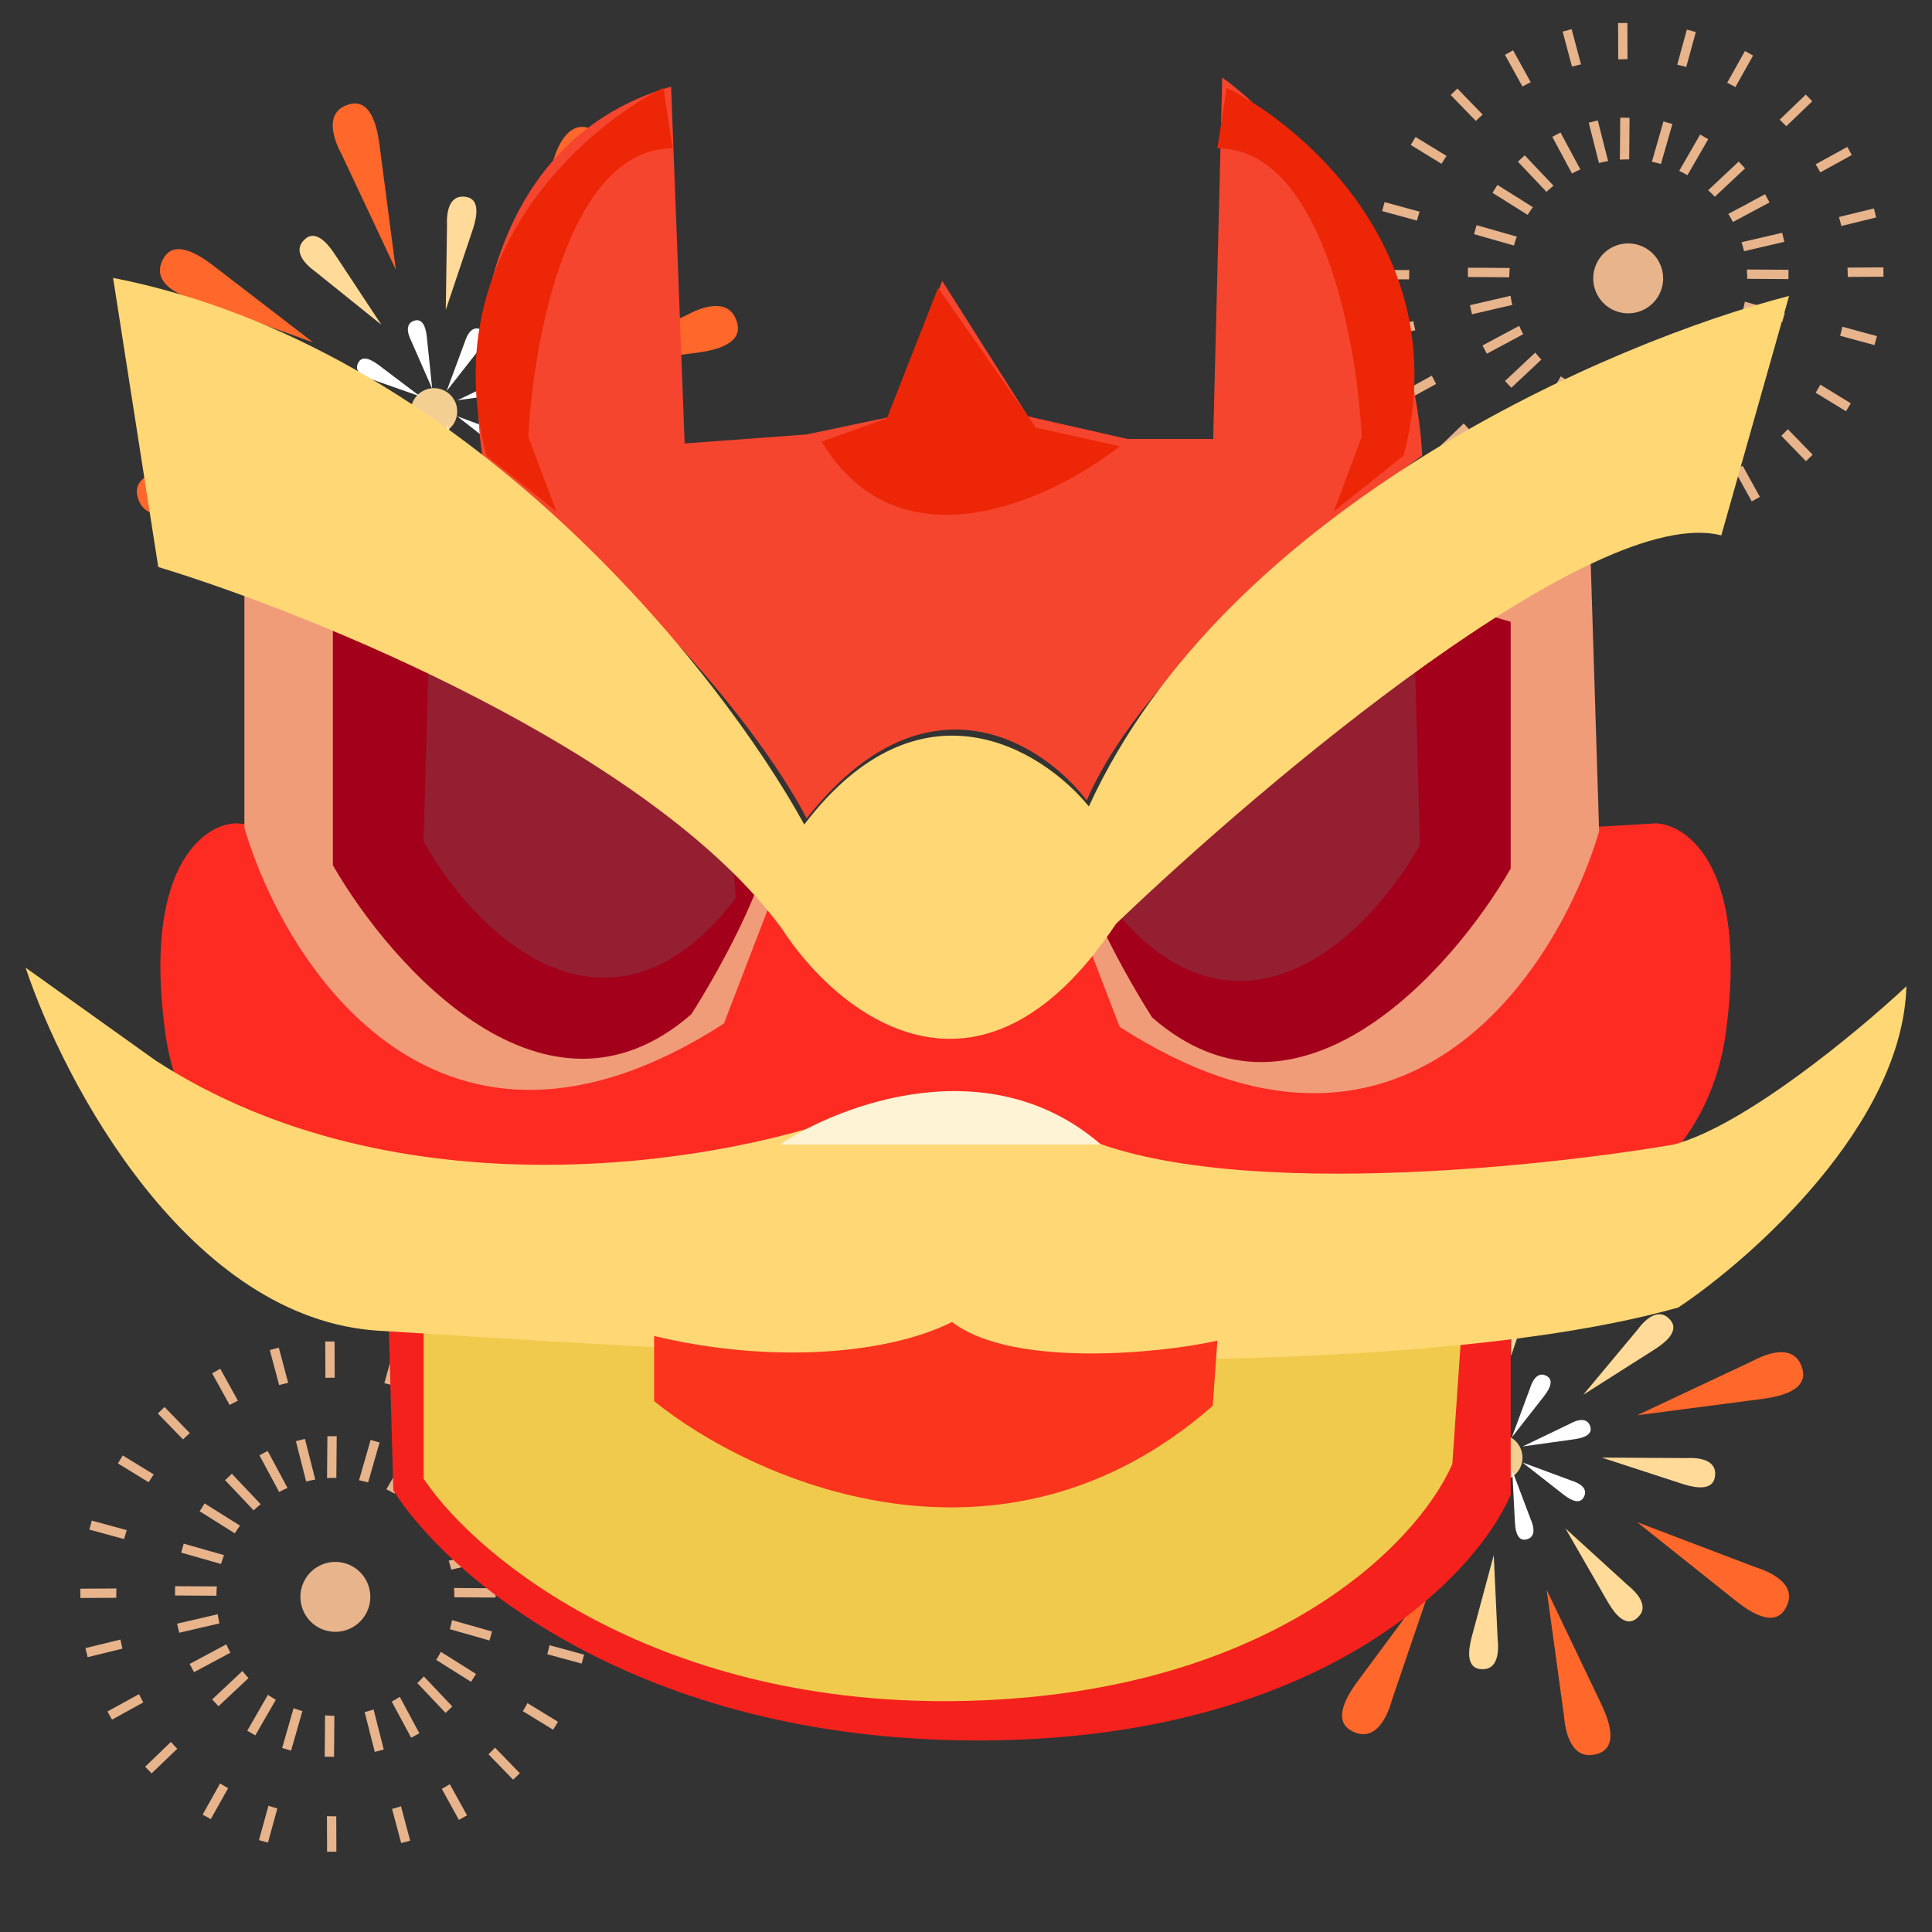 <?xml version="1.0" standalone="no"?><!DOCTYPE svg PUBLIC "-//W3C//DTD SVG 1.1//EN" "http://www.w3.org/Graphics/SVG/1.1/DTD/svg11.dtd"><svg t="1727199007482" class="icon" viewBox="0 0 1024 1024" version="1.1" xmlns="http://www.w3.org/2000/svg" p-id="6919" width="64" height="64" xmlns:xlink="http://www.w3.org/1999/xlink"><rect x="0" y="0" width="1024" height="1024" fill="#333333" stroke="none"/><path d="M230.025 218.052m-12.305 0a12.305 12.305 0 1 0 24.61 0 12.305 12.305 0 1 0-24.61 0Z" fill="#F3D091" p-id="6920"></path><path d="M236.928 119.177l-0.657 45.056 14.251-42.411c0.853-2.79 5.461-15.667-3.183-17.408-8.585-1.707-10.761 6.656-10.411 14.763zM167.04 143.881l35.115 28.254L177.493 134.801c-1.664-2.398-8.977-13.961-15.667-8.218-6.639 5.717-1.382 12.578 5.214 17.297zM303.42 150.135l-28.868 34.611 37.76-23.996c2.423-1.621 14.114-8.738 8.482-15.522-5.589-6.741-12.544-1.604-17.374 4.907zM134.281 212.847l45.073-0.137-42.667-13.5c-2.799-0.811-15.761-5.197-17.34 3.482-1.562 8.619 6.835 10.641 14.933 10.155zM162.893 281.83l28.561-34.859-37.547 24.337c-2.415 1.638-14.046 8.849-8.354 15.59 5.649 6.69 12.561 1.493 17.34-5.06zM329.429 218.308l-45.065-0.256 42.539 13.867c2.799 0.836 15.718 5.342 17.374-3.328 1.638-8.602-6.741-10.701-14.848-10.283zM298.419 285.943l-33.314-30.353 22.332 38.775c1.51 2.492 8.107 14.481 15.13 9.156 6.98-5.291 2.15-12.467-4.147-17.579zM229.205 314.761l-2.091-45.022-11.631 43.204c-0.683 2.833-4.506 15.974 4.233 17.169 8.678 1.195 10.334-7.287 9.498-15.36z" fill="#FFDA98" p-id="6921"></path><path d="M246.682 250.726l-9.771-25.882 1.417 27.435c0.128 1.783 0.393 10.18 5.717 9.216 5.291-0.939 4.659-6.212 2.637-10.769zM268.279 230.238l-25.941-9.609 21.623 16.93c1.434 1.075 7.945 6.383 10.718 1.732 2.756-4.617-1.638-7.595-6.4-9.045zM217.557 249.463l9.156-26.112-16.555 21.922c-1.041 1.451-6.229 8.055-1.536 10.752 4.659 2.671 7.561-1.775 8.934-6.571zM197.564 229.257l25.139-11.554-27.264 3.328c-1.775 0.256-10.129 1.109-8.806 6.349 1.323 5.214 6.528 4.207 10.923 1.877zM267.392 200.166l-24.934 11.981 27.204-3.797c1.766-0.29 10.112-1.28 8.687-6.511-1.408-5.188-6.596-4.096-10.957-1.681zM246.332 181.316l-9.609 25.941 16.93-21.623c1.075-1.434 6.383-7.936 1.732-10.718-4.617-2.756-7.595 1.638-9.045 6.4zM196.591 200.926l26.112 9.156-21.931-16.555c-1.451-1.05-8.047-6.238-10.743-1.536-2.671 4.659 1.775 7.552 6.562 8.934zM217.984 180.736l11.102 25.344-2.842-27.324c-0.222-1.775-0.93-10.155-6.204-8.909-5.231 1.22-4.318 6.451-2.057 10.889z" fill="#FFFFFF" p-id="6922"></path><path d="M181.111 81.877l28.672 60.996-8.67-66.355c-0.666-4.309-2.91-24.644-15.667-21.308-12.672 3.328-10.112 16-4.335 26.667zM264.329 354.935l-9.173-66.773 28.868 60.365c1.792 3.985 10.982 22.263-1.536 26.402-12.442 4.122-17.195-7.902-18.159-19.994zM102.571 158.609l63.403 22.869-53.043-40.789C109.397 138.112 93.44 125.321 86.784 136.704c-6.613 11.307 4.156 18.458 15.787 21.914zM293.265 85.052l-22.869 63.403 40.789-53.043c2.586-3.524 15.377-19.499 3.994-26.155-11.315-6.605-18.458 4.164-21.914 15.787zM99.558 267.546l61.013-28.672-66.364 8.67c-4.309 0.666-24.653 2.91-21.308 15.667 3.328 12.672 15.991 10.112 26.658 4.335zM364.1 166.946l-61.005 28.672 66.355-8.67c4.309-0.666 24.653-2.91 21.308-15.667-3.328-12.672-15.991-10.112-26.658-4.335zM173.141 346.573l21.751-63.795-39.859 53.751c-2.517 3.567-15.027 19.755-3.533 26.214 11.426 6.409 18.381-4.48 21.641-16.171zM366.097 276.233l-63.002-23.97 52.335 41.711c3.473 2.645 19.217 15.71 26.069 4.437 6.81-11.179-3.84-18.517-15.403-22.187z" fill="#FF672B" p-id="6923"></path><path d="M794.633 772.557m-12.305 0a12.305 12.305 0 1 0 24.61 0 12.305 12.305 0 1 0-24.61 0Z" fill="#F3D091" p-id="6924"></path><path d="M801.536 673.681l-0.657 45.056 14.251-42.411c0.853-2.79 5.461-15.667-3.183-17.408-8.585-1.707-10.761 6.656-10.411 14.763zM731.648 698.385l35.115 28.254L742.101 689.306c-1.664-2.398-8.977-13.961-15.667-8.218-6.639 5.717-1.382 12.578 5.214 17.297zM868.028 704.64l-28.868 34.611 37.76-23.996c2.423-1.621 14.114-8.738 8.482-15.522-5.589-6.741-12.544-1.604-17.374 4.907zM698.889 767.351l45.073-0.137-42.667-13.5c-2.799-0.811-15.761-5.197-17.34 3.482-1.562 8.619 6.835 10.641 14.933 10.155zM727.501 836.335l28.561-34.859-37.547 24.337c-2.415 1.638-14.046 8.849-8.354 15.59 5.649 6.69 12.561 1.493 17.34-5.06zM894.037 772.813l-45.065-0.256 42.539 13.867c2.799 0.836 15.718 5.342 17.374-3.328 1.638-8.602-6.741-10.701-14.848-10.283zM863.027 840.448l-33.314-30.353 22.332 38.775c1.51 2.492 8.107 14.481 15.13 9.156 6.98-5.291 2.15-12.467-4.147-17.579zM793.813 869.265l-2.091-45.022-11.631 43.204c-0.683 2.833-4.506 15.974 4.233 17.169 8.678 1.195 10.334-7.287 9.498-15.36z" fill="#FFDA98" p-id="6925"></path><path d="M811.29 805.231l-9.771-25.882 1.417 27.435c0.128 1.783 0.393 10.18 5.717 9.216 5.291-0.939 4.659-6.212 2.637-10.769zM832.887 784.742l-25.941-9.609 21.623 16.93c1.434 1.075 7.945 6.383 10.718 1.732 2.756-4.617-1.638-7.595-6.4-9.045zM782.165 803.968l9.156-26.112-16.555 21.922c-1.041 1.451-6.229 8.055-1.536 10.752 4.659 2.671 7.561-1.775 8.934-6.571zM762.172 783.761l25.139-11.554-27.264 3.328c-1.775 0.256-10.129 1.109-8.806 6.349 1.323 5.214 6.528 4.207 10.923 1.877zM832 754.671l-24.934 11.981 27.204-3.797c1.766-0.29 10.112-1.28 8.687-6.511-1.408-5.188-6.596-4.096-10.957-1.681zM810.94 735.821l-9.609 25.941 16.93-21.623c1.075-1.434 6.383-7.936 1.732-10.718-4.617-2.756-7.595 1.638-9.045 6.4zM761.199 755.43l26.112 9.156-21.931-16.555c-1.451-1.05-8.047-6.238-10.743-1.536-2.671 4.659 1.775 7.552 6.562 8.934zM782.592 735.241l11.102 25.344-2.842-27.324c-0.222-1.775-0.93-10.155-6.204-8.909-5.231 1.22-4.318 6.451-2.057 10.889z" fill="#FFFFFF" p-id="6926"></path><path d="M745.719 636.382l28.672 60.996-8.67-66.355c-0.666-4.309-2.91-24.644-15.667-21.308-12.672 3.328-10.112 16-4.335 26.667zM828.937 909.44l-9.173-66.773 28.868 60.365c1.792 3.985 10.982 22.263-1.536 26.402-12.442 4.122-17.195-7.902-18.159-19.994zM667.179 713.114l63.403 22.869-53.043-40.789C674.005 692.617 658.048 679.825 651.392 691.209c-6.613 11.307 4.156 18.458 15.787 21.914zM857.873 639.556l-22.869 63.403 40.789-53.043c2.586-3.524 15.377-19.499 3.994-26.155-11.315-6.605-18.458 4.164-21.914 15.787zM664.166 822.05l61.013-28.672-66.364 8.67c-4.309 0.666-24.653 2.91-21.308 15.667 3.328 12.672 15.991 10.112 26.658 4.335zM928.708 721.451l-61.005 28.672 66.355-8.67c4.309-0.666 24.653-2.91 21.308-15.667-3.328-12.672-15.991-10.112-26.658-4.335zM737.749 901.077l21.751-63.795-39.859 53.751c-2.517 3.567-15.027 19.755-3.533 26.214 11.426 6.409 18.381-4.48 21.641-16.171zM930.705 830.737l-63.002-23.97 52.335 41.711c3.473 2.645 19.217 15.71 26.069 4.437 6.81-11.179-3.84-18.517-15.403-22.187z" fill="#FF672B" p-id="6927"></path><path d="M196.267 846.37a18.517 18.517 0 1 1-37.035 0 18.517 18.517 0 0 1 37.035 0z" fill="#E8B48C" p-id="6928"></path><path d="M198.016 906.052c-1.57 0.529-3.157 0.998-4.736 1.408l5.35 21.077 4.779-1.22-5.393-21.265z m-20.787 3.345a61.918 61.918 0 0 1-4.932-0.239l-0.188 21.931 4.941 0.051 0.171-21.743z m-16.939-2.475a63.599 63.599 0 0 1-4.685-1.562l-6.067 21.12 4.745 1.365 6.007-20.932z m57.634 14.106l-10.291-19.157c1.459-0.785 2.884-1.621 4.267-2.509l10.377 19.328-4.352 2.338z m3.268-28.962l14.967 15.795 3.584-3.388-15.104-15.949a62.976 62.976 0 0 1-3.447 3.541z m10.018-12.271l18.466 11.605 2.628-4.181-18.645-11.716c-0.759 1.451-1.579 2.893-2.449 4.292z m7.219-16.299l20.992 5.982 1.357-4.745-21.188-6.033a63.488 63.488 0 0 1-1.161 4.804z m2.389-16.896l21.862 0.137 0.034-4.941-22.067-0.137c0.128 1.647 0.179 3.294 0.171 4.932z m-1.664-14.652l21.333-4.949-1.118-4.804-21.538 5.001c0.512 1.579 0.939 3.157 1.323 4.753z m-5.871-15.479l19.354-10.351-2.33-4.352-19.524 10.453c0.879 1.374 1.715 2.79 2.5 4.25z m-9.626-13.363l16.026-15.044-3.379-3.601-16.171 15.189c1.212 1.092 2.389 2.253 3.524 3.456z m-14.507-11.435l11.008-19.081-4.275-2.475-11.102 19.268c1.485 0.708 2.944 1.468 4.378 2.287z m-14.046-5.939l6.084-21.18-4.745-1.365-6.144 21.376c1.621 0.333 3.226 0.725 4.804 1.169z m-16.828-2.441l0.188-22.042-4.941-0.043-0.179 22.238c1.647-0.111 3.294-0.171 4.932-0.154z m-11.179 0.913l-5.47-21.564-4.779 1.22 5.419 21.376c1.604-0.41 3.217-0.751 4.83-1.033z m-14.694 4.437l-10.53-19.618-4.352 2.338 10.445 19.43c1.442-0.768 2.918-1.493 4.437-2.159z m-14.225 8.627l-15.283-16.128-3.584 3.388 15.147 15.991c1.195-1.126 2.432-2.219 3.721-3.251z m-10.94 11.366l-18.79-11.81-2.62 4.181 18.62 11.691c0.879-1.382 1.809-2.739 2.79-4.062z m-8.508 15.616l-21.342-6.084-1.357 4.745 21.146 6.033a63.488 63.488 0 0 1 1.553-4.693z m-3.772 16.597l-22.135-0.137-0.034 4.932 21.931 0.137c0.009-1.647 0.085-3.294 0.239-4.932z m0.435 14.737L93.867 860.587l1.118 4.804 21.333-4.949a62.421 62.421 0 0 1-0.922-4.855z m4.582 15.932l-19.456 10.411 2.33 4.352 19.268-10.308a64.171 64.171 0 0 1-2.142-4.454z m8.508 14.165l-16.043 15.061 3.379 3.601 15.898-14.925a63.317 63.317 0 0 1-3.234-3.738z m13.542 12.595l-10.974 19.046 4.275 2.458 10.871-18.859c-1.425-0.828-2.816-1.707-4.181-2.645zM212.548 957.389c-1.579 0.486-3.157 0.947-4.745 1.374l4.83 18.116 4.77-1.28-4.864-18.21z m-34.321 5.308c-1.647 0-3.294-0.026-4.932-0.094l0.068 18.859 4.932-0.017-0.068-18.748z m-31.232-4.198c-1.579-0.444-3.157-0.913-4.719-1.417l-5.001 18.227 4.753 1.306 4.975-18.116z m-26.078-10.735l-9.207 16.41-4.301-2.406 9.25-16.512c1.399 0.862 2.816 1.707 4.258 2.509z m-26.974-20.881a114.039 114.039 0 0 1-3.345-3.635l-13.662 13.141 3.413 3.55 13.594-13.056z m-17.997-24.576c-0.785-1.434-1.536-2.901-2.27-4.378l-16.7 9.19 2.389 4.326 16.58-9.131z m-11.042-28.484a115.661 115.661 0 0 1-1.067-4.813l-18.551 4.531 1.169 4.796 18.449-4.514z m-3.285-26.957c0-1.647 0.026-3.294 0.085-4.941l-19.132 0.111 0.034 4.932 19.012-0.102z m4.156-31.147c0.444-1.579 0.913-3.157 1.408-4.719L48.64 805.948l-1.289 4.762 18.432 5.018z m13.039-30.089c0.862-1.408 1.749-2.79 2.671-4.156l-16.427-10.052-2.577 4.215 16.333 9.993z m18.185-22.699c1.186-1.143 2.389-2.27 3.618-3.362l-13.423-13.833-3.541 3.43 13.346 13.756z m24.721-18.261c1.434-0.785 2.893-1.545 4.369-2.278l-9.344-16.913-4.318 2.389 9.293 16.811z m26.231-10.547c1.596-0.427 3.191-0.819 4.796-1.178l-4.975-18.671-4.77 1.28 4.949 18.569z m24.516-3.814c1.647-0.077 3.294-0.111 4.932-0.119l-0.068-19.191-4.932 0.017 0.068 19.294z m31.266 2.816c1.604 0.367 3.2 0.768 4.787 1.195l5.086-18.509-4.762-1.306-5.111 18.62z m26.487 9.54c1.468 0.742 2.918 1.51 4.352 2.313l9.37-16.708-4.301-2.415-9.421 16.811z m27.819 19.584c1.195 1.135 2.364 2.295 3.499 3.482l13.764-13.227-3.413-3.558-13.85 13.303z m19.072 23.663c0.853 1.399 1.673 2.825 2.475 4.267l16.683-9.182-2.389-4.318-16.768 9.233z m12.339 27.93c0.461 1.579 0.887 3.174 1.28 4.762l18.432-4.506-1.169-4.796-18.543 4.54z m4.54 26.812c0.085 1.647 0.128 3.294 0.137 4.932l18.918-0.102-0.026-4.932-19.029 0.102z m-2.731 31.334c-0.358 1.604-0.751 3.2-1.186 4.787l18.219 4.966 1.297-4.762-18.321-4.992z m-11.674 30.703c-0.794 1.451-1.621 2.867-2.475 4.267l16.06 9.83 2.569-4.207-16.154-9.89z m-17.212 23.595c-1.126 1.195-2.287 2.364-3.465 3.516l13.065 13.466 3.541-3.43-13.141-13.551z m-23.945 19.371c-1.408 0.853-2.825 1.681-4.267 2.475l9.071 16.435 4.318-2.389-9.131-16.512z" fill="#E8B48C" p-id="6929"></path><path d="M881.493 147.55a18.517 18.517 0 1 1-37.035 0 18.517 18.517 0 0 1 37.035 0z" fill="#E8B48C" p-id="6930"></path><path d="M883.243 207.232c-1.57 0.538-3.149 0.998-4.736 1.408l5.35 21.077 4.779-1.22-5.393-21.265z m-20.787 3.345a62.857 62.857 0 0 1-4.932-0.239l-0.188 21.939 4.941 0.043 0.171-21.743z m-16.93-2.475a63.351 63.351 0 0 1-4.693-1.562l-6.059 21.12 4.736 1.365 6.016-20.924z m57.634 14.106l-10.3-19.157a63.403 63.403 0 0 0 4.267-2.509l10.377 19.337-4.352 2.33z m3.26-28.962l14.967 15.804 3.584-3.396-15.104-15.94a63.462 63.462 0 0 1-3.447 3.533z m10.018-12.271l18.475 11.605 2.62-4.181-18.637-11.716c-0.768 1.459-1.579 2.893-2.458 4.292z m7.219-16.299l20.992 5.99 1.357-4.745-21.188-6.042c-0.324 1.621-0.708 3.217-1.161 4.804z m2.389-16.896l21.862 0.137 0.034-4.932-22.067-0.145c0.128 1.647 0.188 3.294 0.171 4.932z m-1.664-14.643l21.333-4.949-1.109-4.804-21.547 4.992c0.512 1.579 0.947 3.166 1.323 4.762z m-5.871-15.479l19.362-10.359-2.33-4.352-19.533 10.453c0.887 1.374 1.724 2.799 2.5 4.258z m-9.617-13.372l16.026-15.044-3.379-3.601-16.179 15.189c1.22 1.101 2.389 2.253 3.533 3.456z m-14.507-11.435l11.008-19.081-4.284-2.466-11.093 19.268c1.485 0.7 2.935 1.468 4.369 2.287z m-14.054-5.931l6.084-21.188-4.745-1.365-6.135 21.376c1.621 0.333 3.217 0.725 4.796 1.178z m-16.828-2.441l0.188-22.05-4.941-0.043-0.179 22.238c1.647-0.111 3.294-0.171 4.932-0.145z m-11.179 0.905l-5.461-21.555-4.796 1.212 5.427 21.376c1.604-0.41 3.217-0.751 4.83-1.024z m-14.686 4.437l-10.539-19.61-4.343 2.33 10.436 19.43c1.442-0.768 2.918-1.485 4.437-2.159z m-14.234 8.627l-15.275-16.128-3.584 3.388 15.138 15.991c1.195-1.126 2.432-2.219 3.721-3.243z m-10.931 11.366l-18.79-11.81-2.628 4.181 18.62 11.699c0.879-1.391 1.809-2.748 2.799-4.07z m-8.516 15.616l-21.342-6.084-1.348 4.745 21.137 6.033c0.461-1.587 0.981-3.157 1.553-4.693z m-3.772 16.597l-22.135-0.137-0.034 4.932 21.931 0.145c0.017-1.655 0.094-3.302 0.239-4.941z m0.444 14.746l-21.53 4.992 1.109 4.804 21.333-4.949a61.585 61.585 0 0 1-0.913-4.847z m4.574 15.932l-19.456 10.411 2.33 4.352 19.268-10.325a64.631 64.631 0 0 1-2.142-4.437z m8.516 14.165l-16.043 15.053 3.379 3.601 15.889-14.925a62.566 62.566 0 0 1-3.226-3.738z m13.534 12.595l-10.974 19.038 4.275 2.466 10.88-18.867c-1.425-0.828-2.816-1.707-4.181-2.645zM897.775 258.569c-1.579 0.495-3.157 0.956-4.736 1.374l4.821 18.116 4.77-1.28-4.855-18.21z m-34.313 5.308c-1.655 0-3.294-0.026-4.941-0.085l0.068 18.85 4.932-0.017-0.06-18.748z m-31.232-4.198a110.908 110.908 0 0 1-4.727-1.417l-5.001 18.227 4.762 1.306 4.966-18.116z m-26.086-10.735l-9.199 16.418-4.309-2.415 9.259-16.512c1.399 0.87 2.816 1.707 4.25 2.509z m-26.974-20.881a118.426 118.426 0 0 1-3.345-3.635l-13.653 13.141 3.413 3.55 13.585-13.056z m-17.997-24.576c-0.777-1.434-1.536-2.901-2.27-4.378l-16.691 9.19 2.381 4.326 16.58-9.131z m-11.042-28.476a118.537 118.537 0 0 1-1.067-4.821l-18.551 4.531 1.169 4.796 18.449-4.506z m-3.277-26.965c0-1.647 0.026-3.294 0.085-4.932l-19.132 0.102 0.026 4.932 19.021-0.102z m4.156-31.138c0.427-1.587 0.905-3.157 1.408-4.727L733.867 107.127l-1.297 4.762 18.432 5.018z m13.039-30.097c0.853-1.399 1.741-2.782 2.662-4.156L750.285 72.619l-2.569 4.207 16.333 9.993z m18.176-22.699c1.186-1.143 2.389-2.261 3.627-3.362l-13.431-13.833-3.533 3.439 13.346 13.756z m24.721-18.253c1.434-0.785 2.893-1.553 4.369-2.287l-9.344-16.913-4.318 2.389 9.293 16.811z m26.231-10.556c1.596-0.427 3.2-0.819 4.796-1.178l-4.975-18.662-4.762 1.271 4.949 18.569z m24.516-3.806c1.647-0.085 3.294-0.119 4.932-0.128l-0.068-19.191-4.932 0.026 0.068 19.285z m31.266 2.816c1.613 0.358 3.209 0.768 4.787 1.195l5.086-18.517-4.762-1.306-5.111 18.62z m26.487 9.54c1.468 0.734 2.918 1.51 4.352 2.304l9.378-16.708-4.309-2.415-9.421 16.811z m27.819 19.575c1.195 1.135 2.364 2.295 3.507 3.482l13.764-13.227-3.422-3.558-13.841 13.312z m19.072 23.663c0.853 1.399 1.681 2.825 2.475 4.267l16.683-9.182-2.381-4.318-16.777 9.233z m12.339 27.93c0.461 1.587 0.896 3.174 1.289 4.762l18.432-4.506-1.178-4.787-18.543 4.531z m4.54 26.812c0.085 1.647 0.128 3.294 0.137 4.941l18.918-0.111-0.026-4.932-19.029 0.102z m-2.731 31.334c-0.358 1.604-0.751 3.209-1.186 4.796l18.227 4.949 1.297-4.753-18.33-4.992z m-11.665 30.711c-0.802 1.434-1.621 2.859-2.475 4.267l16.043 9.822 2.586-4.207-16.154-9.882z m-17.22 23.586c-1.126 1.195-2.278 2.372-3.465 3.516l13.065 13.474 3.541-3.439-13.141-13.551z m-23.945 19.379c-1.399 0.853-2.825 1.681-4.267 2.475l9.071 16.435 4.318-2.389-9.131-16.521z" fill="#E8B48C" p-id="6931"></path><path d="M87.595 547.422c-11.844-86.852 19.738-110.208 37.009-111.036l377.523 22.212v167.782c-264.021 86.357-399.727 29.611-414.532-78.959z" fill="#FD2B22" p-id="6932"></path><path d="M914.722 547.422c11.844-86.852-19.738-110.208-37.009-111.036l-377.515 22.212v167.782c264.013 86.357 399.718 29.611 414.524-78.959z" fill="#FD2B22" p-id="6933"></path><path d="M355.703 45.892C250.351 76.544 245.879 200.32 257.852 253.798c86.195 57.463 149.726 140.877 169.685 179.985 63.206-80.452 125.303-39.91 148.446-9.574 30.652-70.878 131.533-150.025 177.835-182.75C748.058 139.938 680.533 64.256 647.808 41.105l-4.787 191.548h-45.491l-52.676-11.972-45.491-71.825-26.342 71.825-45.491 9.583-64.649 4.779-7.185-189.15z" fill="#F5452E" p-id="6934"></path><path d="M351.616 46.532l4.932 32.077c-55.27 0-74.027 101.982-76.493 152.977l14.805 39.484-37.009-29.611c-27.639-104.619 50.995-173.542 93.764-194.927zM650.18 46.532l-4.941 32.077c55.279 0 74.027 101.982 76.493 152.977l-14.805 39.484 37.018-29.611c27.631-104.619-50.995-173.542-93.764-194.927z" fill="#EC2606" p-id="6935"></path><path d="M129.536 438.861V310.545c112.521-9.865 240.998 86.357 291.166 135.714l-37.009 96.23C233.677 639.215 151.757 513.707 129.536 438.869z" fill="#F09C78" p-id="6936"></path><path d="M176.427 458.598V327.817l66.62-19.738C298.974 342.622 410.342 418.133 408.363 443.793c-1.963 25.66-28.783 73.199-41.941 93.764-76.988 67.115-158.746-24.678-189.995-78.959z" fill="#A3001C" p-id="6937"></path><path d="M235.665 349.918l-8.397-3.703-0.256 9.182-2.475 88.832-0.043 1.707 0.853 1.502c12.629 22.306 35.908 51.26 64.922 64.102 14.686 6.502 31.019 8.934 48.043 4.045 16.964-4.881 33.894-16.836 50.244-37.786l1.502-1.92-0.222-2.432-4.932-54.289-0.341-3.618-3.319-1.468-145.579-64.154z" fill="#941F31" p-id="6938"></path><path d="M847.573 440.619l-4.932-157.21c-112.521-9.873-236.058 115.26-286.225 164.608l37.009 96.239c150.016 96.725 231.936-28.791 254.148-103.637z" fill="#F09C78" p-id="6939"></path><path d="M800.691 460.356V329.583l-66.62-19.738C678.144 344.388 566.784 419.891 568.755 445.551c1.963 25.668 28.783 73.207 41.941 93.764 76.988 67.115 158.746-24.67 189.995-78.959z" fill="#A3001C" p-id="6940"></path><path d="M741.461 351.684l8.397-3.703 0.256 9.173 2.458 88.832 0.051 1.707-0.845 1.502c-12.629 22.315-35.925 51.26-64.93 64.102-14.686 6.502-31.019 8.943-48.043 4.045-16.964-4.881-33.894-16.836-50.244-37.777l-1.502-1.929 0.222-2.432 4.932-54.281 0.341-3.618 3.319-1.468 145.579-64.154z" fill="#941F31" p-id="6941"></path><path d="M208.469 789.939l-2.432-87.569 594.654-11.827v101.76c-18.688 43.401-101.376 130.176-282.709 130.176-181.316 0-281.89-88.354-309.504-132.54z" fill="#F5211D" p-id="6942"></path><path d="M229.419 704.247l-4.881 1.041V783.753l1.084 1.579c28.331 41.199 124.561 120.175 286.532 116.173 161.877-3.994 238.763-83.388 257.161-124.561l0.444-0.998 0.085-1.084 4.924-71.561 0.452-6.485-6.502-0.111c-78.165-1.229-198.878-2.338-306.97-1.664-54.042 0.341-104.969 1.126-145.869 2.577-40.653 1.434-72.004 3.533-86.46 6.63z" fill="#F0CA4D" p-id="6943"></path><path d="M83.883 300.535L59.938 147.285c185.805 36.395 321.647 208.307 366.336 289.724 61.295-80.452 126.106-39.91 150.844-9.583 72.789-158.985 277.751-246.613 371.132-270.566l-35.925 126.908c-67.029-17.237-241.818 130.091-320.836 205.909-72.789 109.184-148.454 47.095-177.186 2.389-68.949-93.85-249.003-166.801-330.411-191.539z" fill="#FFD775" p-id="6944"></path><path d="M13.568 512.879l69.094 49.348c128.307 82.91 296.917 54.289 365.184 29.611 33.553-17.766 83.072-9.045 103.637-2.466 59.221 49.348 248.388 32.085 335.573 17.271 37.504-9.865 97.877-60.041 123.375-83.891-1.98 73.037-81.434 143.932-120.909 170.257-175.189 49.348-562.586 19.738-688.427 12.331C100.437 699.418 34.133 574.566 13.568 512.879z" fill="#FFD775" p-id="6945"></path><path d="M470.05 221.722l-34.543 12.331c41.455 69.094 122.556 30.438 157.918 2.475l-44.416-9.873-51.814-74.027-27.136 69.094z" fill="#EC2606" p-id="6946"></path><path d="M413.303 606.643c32.077-21.385 111.036-51.319 170.257 0H413.303z" fill="#FFF3D5" p-id="6947"></path><path d="M346.684 742.639V708.096c61.679 14.805 123.366 9.865 157.918-7.407 32.077 24.678 111.855 16.452 140.638 9.873l-2.466 34.543c-112.512 98.697-244.275 39.475-296.09-2.475z" fill="#FB341D" p-id="6948"></path></svg>